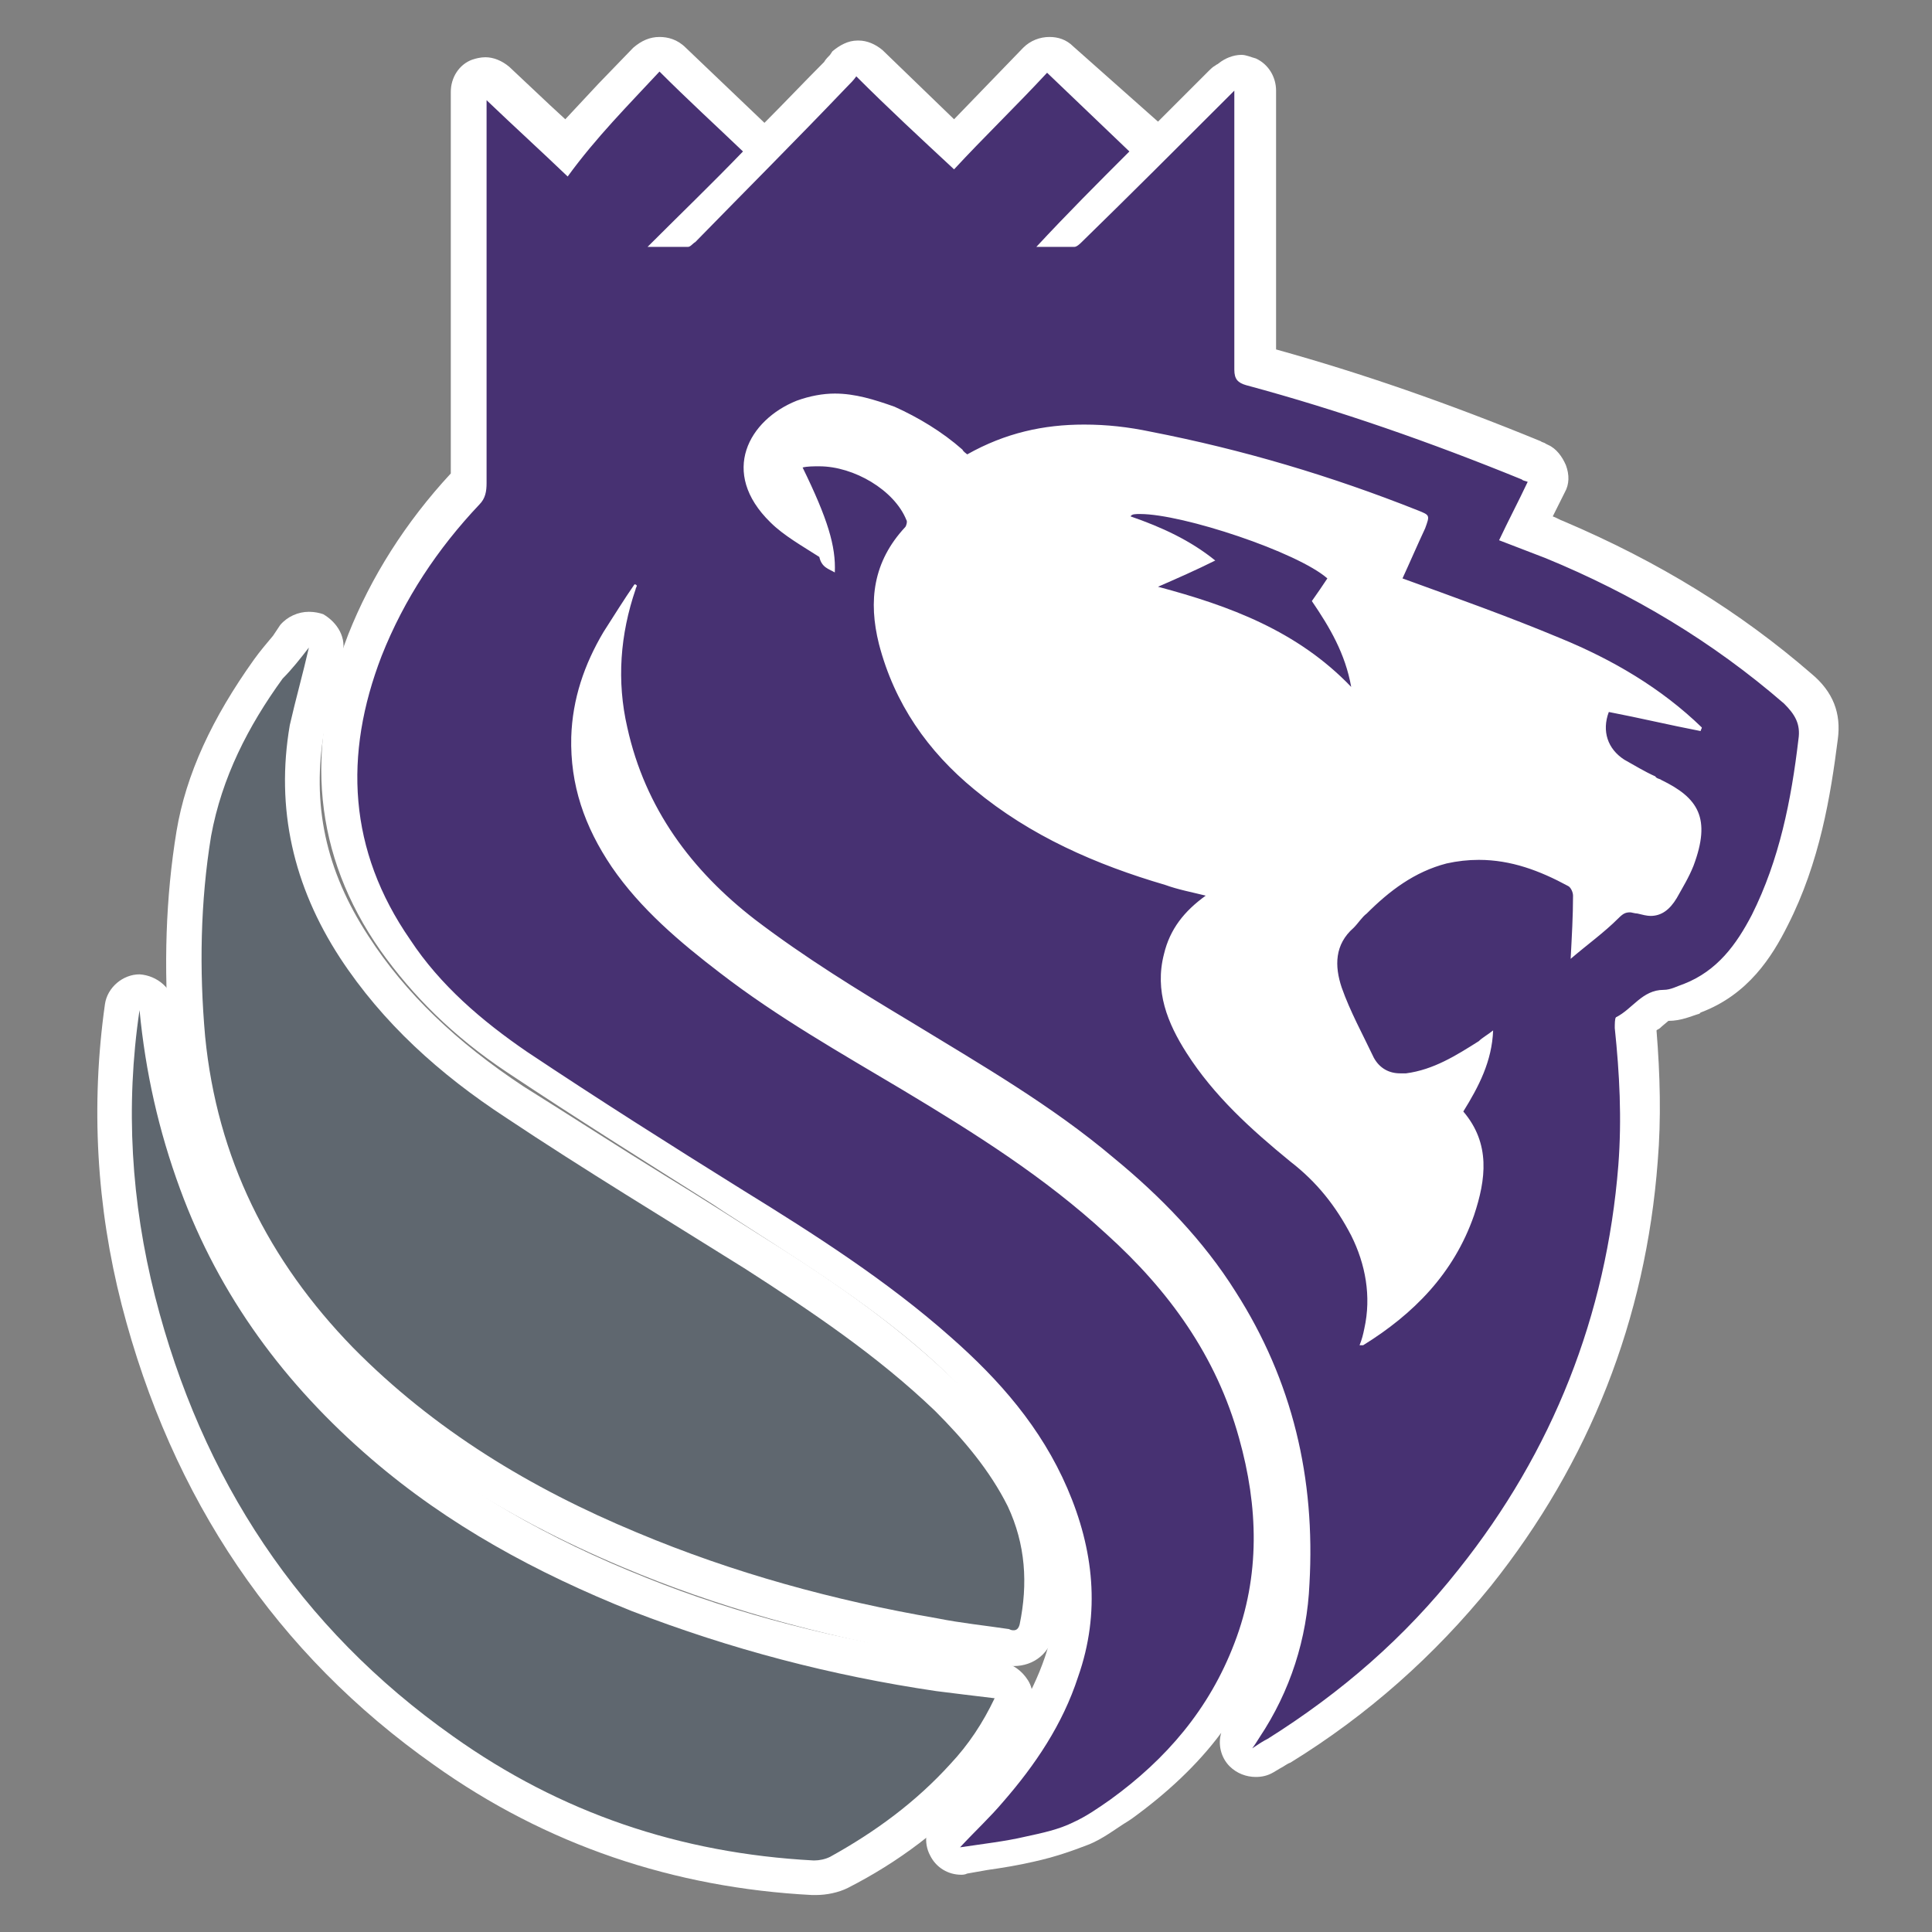 <?xml version="1.0" encoding="utf-8"?>
<!-- Generator: Adobe Illustrator 24.2.1, SVG Export Plug-In . SVG Version: 6.00 Build 0)  -->
<svg version="1.1" id="圖層_1" xmlns="http://www.w3.org/2000/svg" xmlns:xlink="http://www.w3.org/1999/xlink" x="0px" y="0px"
	 viewBox="0 0 162 162" style="enable-background:new 0 0 162 162;" xml:space="preserve">
<rect x="0" y="0" width="162" height="162" fill="#808080" stroke="none"/>
<style type="text/css">
	.st0{fill:#FFFFFF;}
	.st1{fill:#473172;}
	.st2{fill:#5F676F;}
</style>
<path class="st0" d="M70.7,32.7l-1.8,27.9l14.5,22.2c0,0,15.1,15.5,17.6,17.9c2.5,2.5,12.5,18.8,12.5,18.8l7.8,2.8
	c0,0,9.1-18.3,9.3-19c0.2-0.6,4.3-12.9,4.3-12.9s6.7-9.1,7.5-10.1c0.8-1,3.2-4.1,4.4-5.5c1.2-1.4,3.2-10.1,2.8-10.7
	c-0.4-0.6-5.7-7.3-5.7-7.3l-15.8-8.7l-11.3-7.7l-34.3-6.9L70.7,32.7z"/>
<g>
	<g>
		<path class="st1" d="M80.5,155.9c-0.6,0-1.1-0.3-1.3-0.8c-0.3-0.6-0.2-1.2,0.2-1.7c0.4-0.4,0.9-0.9,1.2-1.3
			c0.8-0.9,1.6-1.7,2.3-2.4c2.9-3.3,4.9-6.6,6-10c1.7-4.8,1.4-9.6-0.9-14.7c-1.8-4.2-4.8-8-9.5-12.2c-5.3-4.7-11.4-8.5-17.2-12.1
			l-0.9-0.6c-5.7-3.6-11.6-7.3-17.2-11.1c-4.4-2.9-7.8-6.2-10.3-9.8c-5.2-7.6-6.1-16.1-2.5-25.2c1.9-4.7,4.7-9.2,8.5-13.2
			c0.2-0.2,0.3-0.4,0.3-0.8c0-8.6,0-17.1,0-25.6V7.6c0-0.6,0.4-1.1,0.9-1.4c0.1,0,0.4-0.1,0.6-0.1c0.4,0,0.7,0.1,1,0.4l5.7,5.4
			l6.8-7c0.3-0.3,0.6-0.4,1.1-0.4c0.4,0,0.7,0.1,1,0.4l7,6.7c0.3,0.3,0.4,0.6,0.4,1c2.1-2.2,4.2-4.2,6.3-6.4
			c0.2-0.2,0.4-0.4,0.6-0.6l0.3-0.4c0.3-0.3,0.6-0.4,1-0.5c0,0,0,0,0.1,0c0.4,0,0.7,0.1,1,0.4l7.1,6.8l6.8-7
			c0.3-0.3,0.6-0.4,1.1-0.4c0.4,0,0.7,0.1,1,0.4l6.9,6.6c0.3,0.3,0.4,0.6,0.4,1.1c0,0.1,0,0.1,0,0.1c0.7-0.7,5.7-5.7,5.7-5.7
			c0.1-0.1,0.2-0.2,0.4-0.4l0.3-0.2c0.3-0.2,0.6-0.4,1-0.4c0.2,0,0.4,0.1,0.6,0.1c0.5,0.2,0.9,0.8,0.9,1.4v6c0,5.7,0,11.5,0,17.2
			c7.5,2,15.1,4.6,23.1,7.9c0.1,0.1,0.2,0.1,0.4,0.1l0.2,0.1c0.4,0.1,0.6,0.5,0.8,0.9c0.1,0.4,0.1,0.8-0.1,1.1l-1.7,3.4
			c0.8,0.3,1.6,0.6,2.4,0.9c7.9,3.2,14.5,7.3,20.4,12.5c1.4,1.2,1.9,2.5,1.7,4.2c-0.6,4.6-1.4,10-4,15.2c-1.2,2.4-3,5.2-6.5,6.5
			l-0.1,0.1c-0.6,0.2-1.3,0.5-2.1,0.5c-0.6,0-1,0.4-1.7,0.9c-0.3,0.2-0.6,0.5-0.9,0.7c0.4,3.9,0.6,7.8,0.3,11.6
			c-1,12.9-5.6,24.6-13.7,34.7c-4.5,5.7-10.1,10.6-16.4,14.4c-0.2,0.1-0.5,0.3-0.8,0.5l-0.6,0.3c-0.2,0.1-0.5,0.2-0.7,0.2
			c-0.4,0-0.8-0.1-1.1-0.4c-0.5-0.5-0.6-1.2-0.1-1.8c0,0,0.5-0.8,0.6-0.9c2.4-3.5,3.7-7.7,4-12.2c0.5-8.8-1.5-16.7-6-23.6
			c-2.4-3.9-5.7-7.4-9.9-10.9c-4.7-3.9-10-7.1-15.1-10.3L74,85.5c-3.8-2.3-7.8-4.7-11.4-7.5c-6.2-4.6-10.1-10.3-11.5-17
			c-0.4-1.7-0.6-3.4-0.6-5c-0.7,1.8-1.1,3.6-1.2,5.5c-0.1,3.4,0.9,6.6,3.2,9.9c2.4,3.5,5.7,6.3,8.7,8.6c3.9,3,8.3,5.6,12.4,8
			c0.9,0.6,1.9,1.1,2.8,1.7C82,93,88.3,97,93.8,101.9c5.9,5.3,9.7,11.1,11.5,17.8c1.9,6.7,1.7,12.6-0.4,18.1
			c-2.1,5.5-5.7,10.1-11,13.7l-0.3,0.2c-0.9,0.7-1.9,1.4-3.1,1.9c-1.2,0.5-2.5,0.9-4.2,1.3c-1.2,0.3-2.5,0.4-3.8,0.6
			C81.8,155.6,81.3,155.7,80.5,155.9C80.7,155.9,80.6,155.9,80.5,155.9z M68.7,37.6c3.7,0,7.4,2.4,8.6,5.5c0.3,0.7,0.1,1.7-0.4,2.2
			c-2.1,2.2-2.7,5-1.8,8.4c1.1,4.5,3.7,8.3,7.5,11.5c4.1,3.4,9.1,5.8,15.5,7.8c0.7,0.2,1.5,0.4,2.3,0.6c0.4,0.1,0.8,0.2,1.1,0.3
			c0.6,0.1,1,0.6,1.1,1.1c0.1,0.6-0.1,1.1-0.6,1.4c-1.7,1.1-2.6,2.4-2.9,4c-0.6,2.2,0,4.4,1.7,7.2c2.3,3.6,5.5,6.4,8.3,8.7
			c2.3,1.9,4.2,4.1,5.5,6.7c1.1,2.3,1.7,4.6,1.5,6.8c2.9-2.3,5-5,6-8.3c1.1-3.3,0.9-5.4-0.6-7.3c-0.4-0.5-0.4-1.1-0.1-1.7
			c0.6-0.9,1.1-1.8,1.5-2.7c-1.4,0.9-3,1.6-4.9,1.8c-0.2,0-0.4,0.1-0.6,0.1c-1.6,0-2.9-0.7-3.5-2.1l-0.4-0.8
			c-0.9-1.7-1.7-3.4-2.4-5.2c-0.9-2.7-0.4-5,1.4-6.7c0.1-0.1,0.4-0.4,0.5-0.6c0.1-0.2,0.4-0.4,0.5-0.6c2.4-2.5,4.7-4,7.4-4.6
			c1-0.2,2-0.4,3-0.4c2.6,0,5.2,0.7,8.2,2.3c0.8,0.4,1.1,1.4,1.1,2.2c0,0.6,0,1.4-0.1,2c0.5-0.4,0.9-0.8,1.4-1.2s1.1-1,2-1
			c0.4,0,0.6,0.1,1.1,0.2c0.3,0.1,0.5,0.1,0.6,0.1c0.1,0,0.4,0,0.9-0.7c0.4-0.7,0.9-1.6,1.2-2.4c1.2-3.2,0.6-4.1-1.9-5.4l-0.1-0.1
			c-0.1-0.1-0.3-0.1-0.4-0.2c-0.2-0.1-0.5-0.3-0.8-0.4c-0.6-0.3-1.3-0.6-1.9-1.1c-1.9-1.3-2.7-3.4-1.9-5.7c0.2-0.6,0.8-1,1.4-1
			c0.1,0,0.2,0,0.3,0l2.4,0.5c-2.1-1.4-4.5-2.7-7.3-3.9c-2.9-1.2-6.1-2.4-9.1-3.5c-1.4-0.5-2.7-1-4.1-1.5c-0.4-0.1-0.7-0.4-0.9-0.8
			c-0.1-0.4-0.1-0.8,0-1.1l0.5-1.1c0.4-0.9,0.8-1.8,1.2-2.7c-6.8-2.7-14.2-4.9-21.8-6.4c-1.9-0.4-3.7-0.6-5.3-0.6
			c-3.4,0-6.3,0.8-9.1,2.3c-0.2,0.1-0.5,0.2-0.7,0.2c-0.4,0-0.6-0.1-0.9-0.4l-0.4-0.4c-1.7-1.5-3.5-2.6-5.3-3.3
			c-1.9-0.7-3.2-1-4.5-1c-0.9,0-1.7,0.1-2.6,0.5c-1.9,0.7-3.2,2.2-3.4,3.7c-0.4,1.7,0.7,3.2,1.7,4.2c0.8,0.8,1.7,1.4,2.7,2.1
			c0,0,0,0,0.1,0c-0.4-1.4-1.1-3.1-2.3-5.4c-0.2-0.4-0.2-0.9,0-1.3c0.2-0.4,0.5-0.7,0.9-0.9C67.4,37.7,68,37.6,68.7,37.6z"/>
		<path class="st0" d="M55.3,6c2.4,2.4,4.7,4.5,7,6.7c-2.6,2.7-5.2,5.2-8,8c0.7,0,1.3,0,1.9,0c0.5,0,1,0,1.5,0
			c0.2,0,0.4-0.3,0.6-0.4c4.2-4.3,8.5-8.6,12.7-13c0.3-0.3,0.6-0.6,0.8-0.9c2.7,2.7,5.4,5.2,8.2,7.8c2.5-2.7,5.2-5.3,7.8-8.1
			c2.4,2.3,4.7,4.5,6.9,6.6c-2.7,2.7-5.2,5.2-7.8,8c0.6,0,1.1,0,1.7,0c0.5,0,1,0,1.5,0c0.2,0,0.5-0.3,0.6-0.4c4.1-4,8.1-8,12.2-12.1
			c0.1-0.1,0.3-0.3,0.6-0.6c0,0.5,0,0.8,0,1.1c0,7.4,0,14.8,0,22.3c0,0.8,0.3,1.1,1,1.3c7.8,2.1,15.5,4.8,23.1,7.9
			c0.1,0.1,0.2,0.1,0.5,0.2c-0.8,1.7-1.6,3.2-2.4,4.9c1.3,0.5,2.6,1,3.9,1.5c7.3,3,14,7,20,12.2c0.9,0.9,1.4,1.7,1.2,3
			c-0.6,5.1-1.6,10.1-3.9,14.7c-1.3,2.5-2.9,4.7-5.7,5.8c-0.6,0.2-1.1,0.5-1.7,0.5l0,0l0,0c-1.8,0-2.6,1.6-4,2.3
			c-0.1,0.1-0.1,0.6-0.1,0.9c0.4,3.8,0.6,7.6,0.3,11.5c-1,12.6-5.5,24-13.4,33.9c-4.5,5.7-9.8,10.3-16,14.2
			c-0.4,0.2-0.7,0.4-1.3,0.8c0.3-0.4,0.4-0.6,0.6-0.9c2.6-3.9,4-8.3,4.2-12.9c0.5-8.8-1.4-17-6.2-24.5c-2.7-4.3-6.3-8-10.2-11.2
			c-5.2-4.4-11.1-7.8-17-11.4c-4.5-2.7-8.9-5.4-13.1-8.6C58,73,54.1,67.8,52.6,61c-0.9-3.9-0.6-7.8,0.7-11.6c0-0.1,0.1-0.2,0.1-0.3
			c-0.1-0.1-0.1-0.1-0.2-0.1c-0.9,1.3-1.7,2.6-2.6,4c-1.6,2.7-2.6,5.6-2.7,8.8c-0.1,4,1.1,7.5,3.4,10.9c2.4,3.5,5.7,6.3,9.1,8.9
			c4.8,3.7,10.1,6.7,15.3,9.8c6,3.6,11.9,7.3,17.1,12.1c5.2,4.7,9.2,10.2,11.1,17.1c1.6,5.7,1.8,11.5-0.4,17.2
			c-2.1,5.5-5.7,9.7-10.4,13.1c-1,0.7-2,1.4-3.1,1.9c-1.2,0.6-2.6,0.9-4,1.2c-1.7,0.4-3.5,0.6-5.5,0.9c1.3-1.4,2.5-2.5,3.6-3.8
			c2.7-3.1,5-6.5,6.3-10.5c1.9-5.4,1.3-10.7-0.9-15.8c-2.2-5.1-5.7-9.1-9.8-12.7c-5.3-4.7-11.4-8.6-17.4-12.3
			c-6.1-3.8-12.1-7.6-18.1-11.6c-3.8-2.6-7.3-5.6-9.8-9.4c-5.2-7.5-5.6-15.5-2.4-23.8c1.9-4.8,4.7-9,8.2-12.7
			c0.5-0.5,0.6-1.1,0.6-1.8c0-10.5,0-21.1,0-31.5c0-0.2,0-0.5,0-0.6c2.3,2.2,4.5,4.2,6.8,6.4C50,11.5,52.7,8.8,55.3,6 M70,48
			c0.1-2.2-0.6-4.5-2.7-8.8c0.4-0.1,0.9-0.1,1.4-0.1c2.9,0,6.3,2,7.3,4.5c0.1,0.1,0,0.5-0.1,0.6c-2.7,2.9-3.1,6.2-2.2,9.8
			c1.3,5,4.1,9,8,12.2c4.7,3.9,10.2,6.3,16,8c1.1,0.4,2.2,0.6,3.4,0.9c-1.8,1.3-3,2.8-3.5,4.9c-0.8,3.1,0.3,5.8,1.9,8.3
			c2.3,3.6,5.4,6.4,8.7,9.1c2.2,1.7,3.8,3.7,5.1,6.2c1.2,2.4,1.7,5.1,1.1,7.8c-0.1,0.5-0.2,0.9-0.4,1.4c0.1,0,0.1,0,0.2,0h0.1
			c4.2-2.6,7.6-6,9.3-10.9c1-3,1.4-6-0.9-8.7c1.3-2.1,2.4-4.2,2.5-6.8c-0.5,0.4-0.9,0.6-1.2,0.9c-1.9,1.2-3.8,2.4-6.1,2.7
			c-0.1,0-0.3,0-0.5,0c-0.9,0-1.7-0.4-2.2-1.3c-0.9-1.9-2-3.9-2.7-5.9c-0.6-1.8-0.6-3.6,1-5c0.4-0.4,0.7-0.9,1.1-1.2
			c1.9-1.9,4-3.5,6.7-4.2c0.9-0.2,1.8-0.3,2.7-0.3c2.7,0,5.1,0.9,7.5,2.2c0.2,0.1,0.4,0.5,0.4,0.8c0,1.7-0.1,3.4-0.2,5.3
			c1.4-1.2,2.8-2.2,4-3.4c0.4-0.4,0.6-0.5,1-0.5c0.1,0,0.4,0.1,0.6,0.1c0.4,0.1,0.8,0.2,1.1,0.2c0.9,0,1.6-0.5,2.2-1.5
			c0.5-0.9,1-1.7,1.4-2.7c1.5-4,0.4-5.7-2.7-7.2c-0.1-0.1-0.4-0.1-0.5-0.3c-0.9-0.4-1.7-0.9-2.6-1.4c-1.4-0.9-1.9-2.4-1.3-4
			c2.6,0.5,5.1,1.1,7.7,1.6c0-0.1,0.1-0.2,0.1-0.3c-3.4-3.3-7.5-5.7-11.9-7.5c-4.3-1.8-8.8-3.4-13.2-5c0.6-1.3,1.2-2.7,1.9-4.2
			c0.4-1.1,0.4-1.1-0.6-1.5c-7.3-2.9-14.7-5.1-22.4-6.6c-1.9-0.4-3.7-0.6-5.6-0.6c-3.4,0-6.6,0.7-9.8,2.5c-0.1-0.1-0.3-0.2-0.4-0.4
			c-1.7-1.5-3.7-2.7-5.7-3.6c-1.7-0.6-3.3-1.1-5-1.1c-1,0-2.1,0.2-3.2,0.6c-4,1.6-6.5,6-2.2,10.2c1.1,1.1,2.7,2,4.1,2.9
			C68.9,47.6,69.5,47.7,70,48 M55.3,3.1c-0.8,0-1.5,0.3-2.2,0.9l-2.9,3L47.4,10l-1.3-1.2l-3.4-3.2c-0.6-0.5-1.3-0.8-2-0.8
			c-0.4,0-0.8,0.1-1.1,0.2c-1.1,0.4-1.8,1.5-1.8,2.7v0.6v6c0,8.5,0,17,0,25.4c-3.8,4.1-6.7,8.7-8.6,13.5c-3.7,9.6-2.9,18.5,2.7,26.5
			c2.7,3.8,6.1,7.2,10.6,10.2c5.7,3.8,11.6,7.5,17.3,11.1l0.9,0.6c5.7,3.7,11.8,7.4,17,12c4.5,4,7.4,7.7,9.1,11.7
			c2.1,4.8,2.3,9.3,0.8,13.7c-1.1,3.2-3,6.3-5.7,9.5c-0.7,0.8-1.4,1.6-2.2,2.4c-0.4,0.4-0.8,0.9-1.2,1.3c-0.9,0.9-1.1,2.3-0.5,3.4
			c0.5,1,1.5,1.6,2.6,1.6c0.1,0,0.3,0,0.5-0.1c0.6-0.1,1.1-0.2,1.7-0.3c1.4-0.2,2.6-0.4,3.9-0.7c1.8-0.4,3.2-0.9,4.5-1.4
			s2.4-1.4,3.4-2l0.3-0.2c2.9-2.1,5.5-4.5,7.5-7.2c-0.3,1,0,2.1,0.7,2.8c0.6,0.6,1.4,0.9,2.2,0.9c0.5,0,1-0.1,1.5-0.4l0.5-0.3
			c0.4-0.2,0.6-0.4,0.9-0.5c6.5-4,12.1-9,16.8-14.8c8.3-10.4,13-22.4,14-35.6c0.3-3.6,0.2-7.3-0.1-11c0.1-0.1,0.2-0.1,0.3-0.2
			c0.2-0.2,0.6-0.5,0.7-0.6c1.1,0,1.9-0.4,2.6-0.6l0.1-0.1c4-1.5,6-4.7,7.3-7.3c2.7-5.3,3.6-10.9,4.2-15.6c0.3-2.2-0.4-4-2.2-5.5
			c-6-5.2-12.8-9.4-20.8-12.8c-0.3-0.1-0.6-0.3-0.9-0.4l1-2c0.4-0.7,0.4-1.5,0.1-2.3c-0.3-0.7-0.8-1.4-1.5-1.7l-0.2-0.1
			c-0.1-0.1-0.3-0.1-0.4-0.2c-7.8-3.2-15-5.7-22.2-7.7c0-5.3,0-10.8,0-16v-5V8.1V7.6c0-1.1-0.6-2.2-1.7-2.7
			c-0.4-0.1-0.8-0.3-1.2-0.3c-0.7,0-1.4,0.3-1.9,0.7c-0.1,0.1-0.2,0.1-0.3,0.2c-0.2,0.1-0.4,0.3-0.5,0.4l-3.5,3.5
			c-0.3,0.3-0.6,0.6-0.8,0.8L90,3.9c-0.6-0.6-1.3-0.8-2-0.8c-0.8,0-1.6,0.3-2.2,0.9L80,10l-6-5.8c-0.6-0.5-1.3-0.8-2-0.8h-0.1
			c-0.8,0-1.5,0.4-2.1,0.9l-0.2,0.3c-0.1,0.1-0.4,0.4-0.5,0.6c-1.7,1.7-3.3,3.4-5,5.1L57.5,4C56.8,3.3,56,3.1,55.3,3.1L55.3,3.1z
			 M117.5,106.7c-0.3-1.4-0.8-2.9-1.5-4.4c-1.4-2.8-3.4-5.2-5.9-7.2c-2.7-2.2-5.8-4.9-8-8.3c-1.5-2.4-2-4.2-1.6-6
			c0.3-1.2,1.1-2.2,2.4-3.2c0.9-0.6,1.4-1.8,1.2-2.9c-0.2-1.1-1.1-2-2.2-2.3c-0.4-0.1-0.8-0.2-1.1-0.3c-0.8-0.2-1.5-0.4-2.2-0.6
			c-6.3-1.9-11.1-4.2-15-7.5c-3.7-3-6-6.5-7-10.7c-0.7-2.9-0.3-5.2,1.4-7c0.9-0.9,1.1-2.5,0.6-3.7c-1-2.5-3.4-4.6-6.2-5.7
			c0.4,0.1,0.8,0.3,1.1,0.4c1.7,0.6,3.3,1.7,4.9,3c0.1,0.1,0.2,0.2,0.4,0.3l0.1,0.1c0.6,0.4,1.2,0.7,1.9,0.7c0.5,0,1-0.1,1.4-0.4
			c2.5-1.4,5.2-2.1,8.3-2.1c1.6,0,3.2,0.1,5,0.5c7,1.4,13.8,3.3,20.1,5.7c-0.2,0.4-0.4,0.9-0.6,1.2c-0.2,0.4-0.4,0.8-0.5,1.1
			c-0.4,0.7-0.4,1.6,0,2.4c0.3,0.7,0.9,1.4,1.7,1.7c1.4,0.5,2.7,1,4.1,1.5c3,1.1,6.1,2.2,9.1,3.4c1.1,0.4,2.1,0.9,3.1,1.4
			c-0.3,0.3-0.5,0.6-0.6,1.1c-1,2.8,0,5.7,2.4,7.4c0.7,0.5,1.4,0.9,2.1,1.1c0.2,0.1,0.5,0.2,0.7,0.4c0.1,0.1,0.4,0.1,0.5,0.2
			l0.1,0.1c1.9,0.9,2.2,1,1.2,3.5c-0.2,0.6-0.6,1.3-1.1,2.2c-0.5-0.1-0.9-0.2-1.4-0.2c-0.8,0-1.5,0.2-2,0.5
			c-0.3-0.9-0.9-1.8-1.8-2.3c-3.2-1.7-6-2.5-8.9-2.5c-1.1,0-2.2,0.1-3.3,0.4c-3,0.7-5.6,2.3-8.2,5c-0.2,0.2-0.4,0.4-0.6,0.6
			c-0.1,0.1-0.3,0.4-0.4,0.4c-2.4,2.1-3,5.1-1.9,8.3c0.7,1.9,1.6,3.7,2.4,5.3l0.4,0.8c0.9,1.9,2.7,2.9,4.9,2.9c0.3,0,0.5,0,0.8-0.1
			c0.6-0.1,1.1-0.1,1.6-0.3c-0.1,0.9,0.1,1.8,0.6,2.4c1,1.2,1.4,2.7,0.4,5.8C120.1,103.2,119,105.1,117.5,106.7L117.5,106.7z"/>
	</g>
	<g>
		<path class="st2" d="M85,138.3c-0.1,0-0.4,0-0.5-0.1c-0.6-0.1-1.2-0.1-1.8-0.2c-1.4-0.2-2.9-0.4-4.3-0.6c-9.4-1.7-17.8-4-25.6-7.3
			c-10-4.2-18-9.4-24.3-15.9c-7.5-7.6-11.8-16.7-12.7-27c-0.6-6.2-0.4-11.9,0.6-17.2c0.8-4.6,2.8-9,6.3-13.7c0.5-0.6,1-1.4,1.5-1.9
			c0.2-0.3,0.4-0.6,0.6-0.9c0.3-0.4,0.7-0.6,1.1-0.6c0.2,0,0.4,0.1,0.6,0.1c0.6,0.3,0.9,1,0.8,1.7c-0.1,0.7-0.4,1.4-0.5,2.1
			c-0.4,1.5-0.8,2.9-1,4.4c-1.1,6.5,0.2,12.6,4,18.4c3.2,4.9,7.6,9.2,13.4,13c3.9,2.6,8,5.1,11.9,7.5c2.7,1.7,5.5,3.4,8.3,5.2
			c6.3,4,11.5,7.6,16.1,12.1c2.9,2.9,5,5.6,6.4,8.5c1.6,3.3,1.9,6.8,1.1,10.9C86.7,137.6,86,138.3,85,138.3z"/>
		<path class="st0" d="M25.9,54.3c-0.5,2.2-1.1,4.3-1.6,6.5c-1.2,7,0.3,13.5,4.2,19.5c3.6,5.5,8.4,9.8,13.9,13.4
			c6.6,4.4,13.4,8.5,20.1,12.7c5.6,3.6,11.1,7.3,15.9,11.9c2.4,2.4,4.6,5,6.1,8c1.5,3.2,1.7,6.5,1,9.9c-0.1,0.4-0.3,0.5-0.5,0.5
			c-0.1,0-0.2,0-0.4-0.1c-2-0.3-4-0.5-6-0.9c-8.7-1.5-17.1-3.8-25.2-7.2c-8.9-3.7-17-8.6-23.8-15.5c-7.1-7.3-11.4-15.9-12.4-26.1
			c-0.5-5.6-0.4-11.3,0.5-16.8c0.9-4.9,3.1-9.2,6-13.2C24.5,56.1,25.2,55.2,25.9,54.3 M25.9,51.3c-0.9,0-1.8,0.4-2.4,1.1
			c-0.2,0.3-0.4,0.6-0.6,0.9c-0.5,0.6-1.1,1.3-1.6,2c-3.5,4.9-5.7,9.6-6.5,14.4c-0.9,5.5-1.1,11.3-0.6,17.6c1,10.6,5.4,20,13.2,27.9
			c6.5,6.6,14.6,11.9,24.8,16.2c7.8,3.3,16.3,5.7,25.9,7.4c1.4,0.3,2.9,0.4,4.4,0.6c0.6,0.1,1.1,0.1,1.7,0.2c0.2,0,0.4,0.1,0.8,0.1
			c1.7,0,3.1-1.1,3.4-2.9c0.9-4.2,0.4-8.2-1.3-11.8c-1.4-3.1-3.6-5.9-6.7-8.9c-4.7-4.6-9.9-8.3-16.3-12.3c-2.7-1.7-5.5-3.5-8.3-5.2
			c-3.9-2.4-7.9-5-11.9-7.5c-5.6-3.7-9.9-7.8-13-12.6c-3.6-5.5-4.8-11.1-3.7-17.3c0.2-1.4,0.6-2.7,1-4.2c0.2-0.7,0.4-1.4,0.5-2.1
			c0.4-1.4-0.4-2.7-1.6-3.4C26.8,51.4,26.4,51.3,25.9,51.3L25.9,51.3z M25.9,57.2L25.9,57.2L25.9,57.2L25.9,57.2z"/>
	</g>
	<g>
		<path class="st2" d="M68,157.5c-11.4-0.6-21.7-4.2-30.9-10.6c-12.8-9.1-21.4-21.8-25.6-37.7c-2-8-2.5-16.3-1.4-24.6
			c0.1-0.7,0.7-1.3,1.4-1.3l0,0c0.7,0,1.4,0.6,1.4,1.4c0.5,5.2,1.6,10.1,3.3,14.6c3.1,8.4,8.3,15.8,15.6,21.9
			c6,5.1,13,9.2,21.5,12.6c7.8,3.1,16.2,5.3,25.2,6.6c1.1,0.1,2.2,0.3,3.3,0.4l1.6,0.2c0.4,0.1,0.9,0.4,1.1,0.8
			c0.2,0.4,0.2,0.9,0.1,1.4c-0.9,2-2.2,4-4,5.9c-2.8,3.2-6.4,6-10.6,8c-0.6,0.3-1.3,0.4-1.9,0.4C68.2,157.5,68.1,157.5,68,157.5z"/>
		<path class="st0" d="M11.7,84.7c0.5,5.2,1.6,10.1,3.4,15c3.3,9,8.8,16.4,16,22.6c6.5,5.6,13.9,9.6,21.9,12.8
			c8.3,3.2,16.7,5.4,25.5,6.7c1.6,0.2,3.2,0.4,4.9,0.6c-1,2.1-2.2,3.9-3.7,5.5c-2.9,3.2-6.3,5.7-10.1,7.8c-0.4,0.2-0.9,0.3-1.3,0.3
			c-0.1,0-0.1,0-0.1,0C57,155.4,47,152,38,145.6c-12.9-9.1-21.1-21.6-25-36.9C11,100.8,10.5,92.8,11.7,84.7 M11.7,81.7
			c-1.4,0-2.7,1.1-2.9,2.5c-1.2,8.5-0.7,17,1.4,25.2c4.2,16.3,13,29.3,26.2,38.6c9.4,6.7,20.1,10.3,31.7,10.9c0.1,0,0.2,0,0.3,0
			c0.9,0,1.9-0.2,2.7-0.6c4.3-2.2,8-5,11-8.4c1.8-2.1,3.2-4.1,4.2-6.3c0.4-0.9,0.4-1.9-0.1-2.7s-1.3-1.4-2.2-1.5l-1.6-0.2
			c-1.1-0.1-2.2-0.3-3.3-0.4c-8.8-1.3-17.2-3.4-24.9-6.5c-8.3-3.3-15.2-7.3-21.1-12.3c-7-6-12.1-13.2-15.2-21.3
			c-1.7-4.4-2.7-9.2-3.2-14.2C14.5,82.9,13.2,81.8,11.7,81.7L11.7,81.7L11.7,81.7z"/>
	</g>
	<g>
		<path class="st1" d="M113.3,59c-0.4,0-0.8-0.1-1.1-0.4c-4.3-4.6-10.1-6.5-15.6-8c-0.6-0.1-1-0.6-1.1-1.3c-0.1-0.6,0.3-1.2,0.9-1.4
			l2.5-1.1c-1.3-0.8-2.8-1.4-4.7-2.1c-0.6-0.2-1-0.8-1-1.4s0.4-1.2,1.1-1.4c0.4-0.1,0.8-0.1,1.3-0.1c3.9,0,13.8,3.2,16.7,5.7
			c0.6,0.5,0.6,1.3,0.2,1.9l-0.7,1c1.2,1.8,2.5,4.1,3,7c0.1,0.6-0.2,1.3-0.8,1.6C113.7,58.9,113.5,59,113.3,59z"/>
		<path class="st0" d="M95.6,43.1c3.6,0,13.2,3.2,15.7,5.4c-0.4,0.6-0.8,1.2-1.3,1.9c1.5,2.2,2.8,4.4,3.3,7.2
			c-4.5-4.7-10.2-6.8-16.2-8.4c1.6-0.7,3.2-1.4,4.8-2.2c-2.1-1.7-4.5-2.8-7.1-3.7C94.9,43.1,95.2,43.1,95.6,43.1 M95.6,40.1
			L95.6,40.1c-0.6,0-1.1,0.1-1.7,0.2c-1.2,0.4-2.2,1.4-2.2,2.7c-0.1,1.3,0.8,2.4,2,2.9c0.6,0.2,1.2,0.4,1.8,0.6
			c-0.9,0.6-1.5,1.7-1.4,2.8c0.1,1.2,1,2.3,2.2,2.6c6.1,1.6,11,3.5,14.9,7.5c0.6,0.6,1.4,0.9,2.2,0.9c0.4,0,0.9-0.1,1.3-0.3
			c1.1-0.6,1.8-1.9,1.6-3.2c-0.5-2.7-1.6-4.9-2.7-6.7l0.1-0.2c0.9-1.2,0.6-2.9-0.5-3.9C110.1,43.4,99.7,40.1,95.6,40.1L95.6,40.1z"
			/>
	</g>
</g>
</svg>
